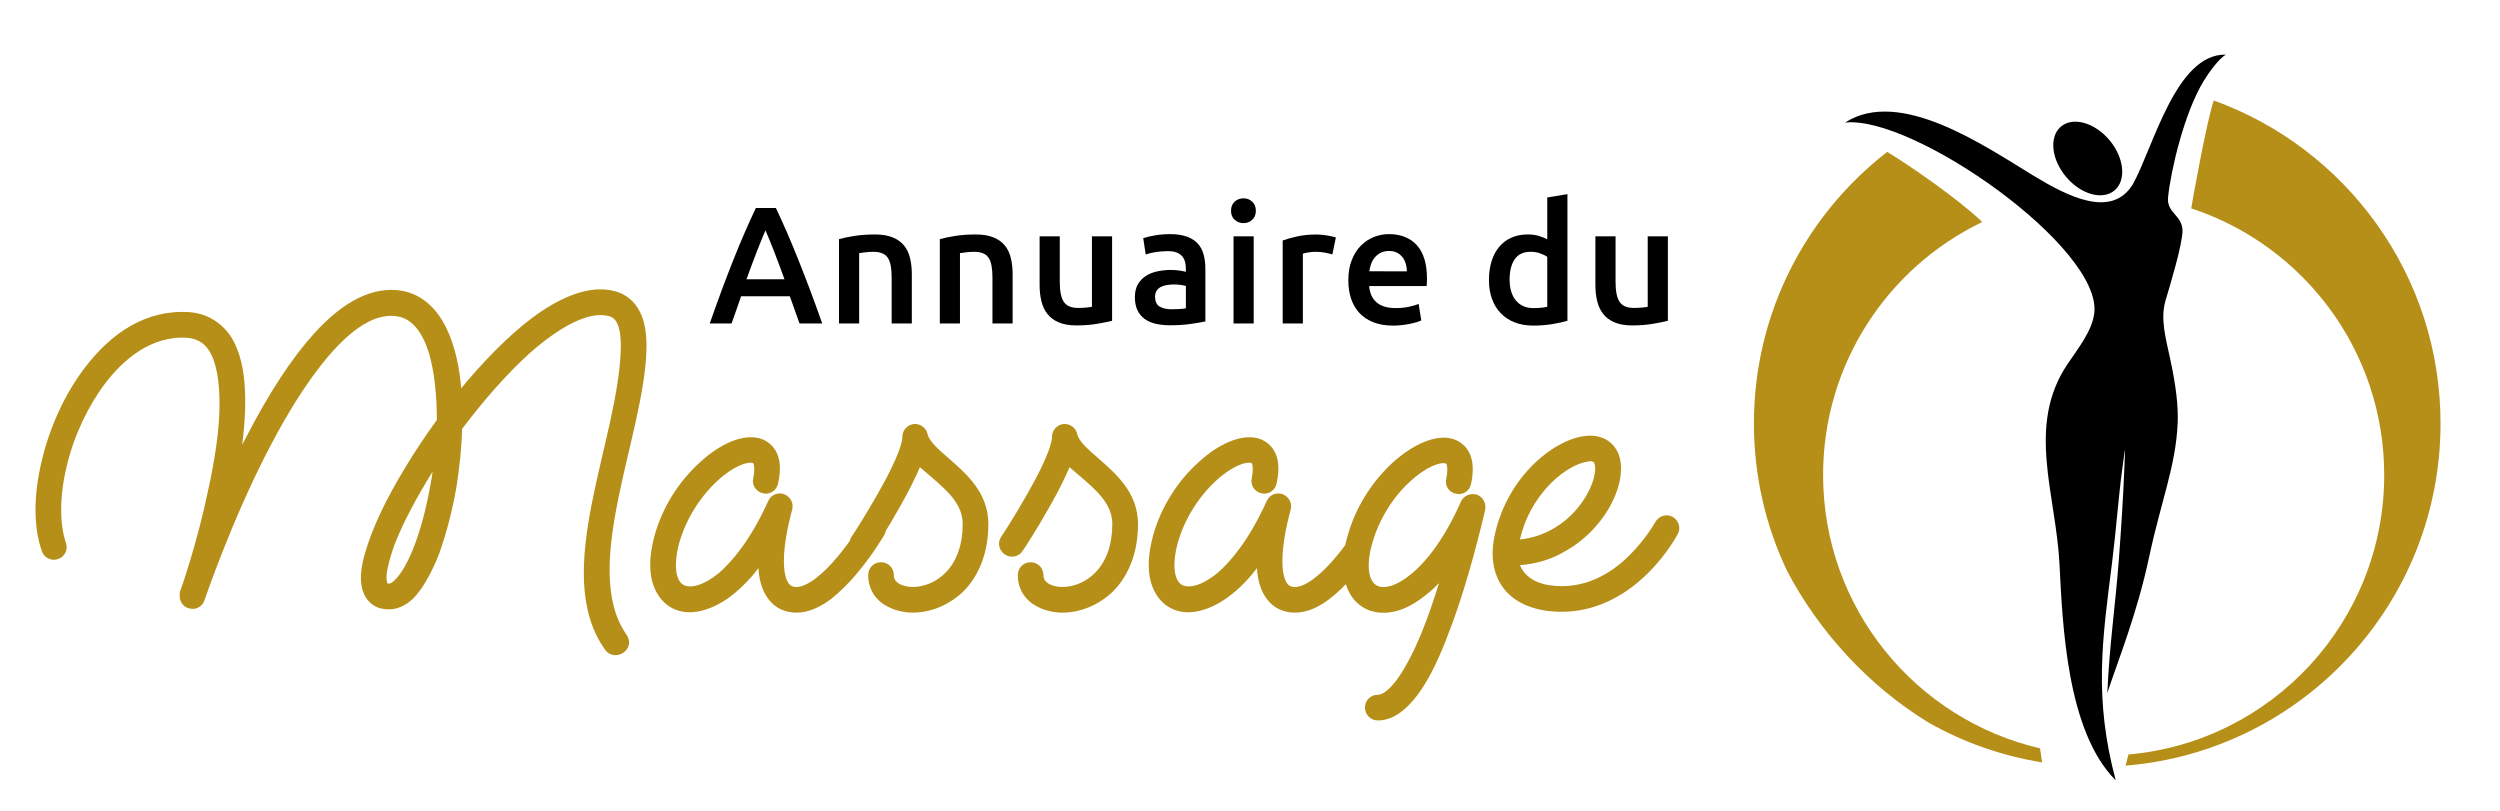 <?xml version="1.0" encoding="utf-8"?>
<!-- Generator: Adobe Illustrator 16.0.0, SVG Export Plug-In . SVG Version: 6.00 Build 0)  -->
<!DOCTYPE svg PUBLIC "-//W3C//DTD SVG 1.1//EN" "http://www.w3.org/Graphics/SVG/1.1/DTD/svg11.dtd">
<svg version="1.1" id="Calque_1" xmlns="http://www.w3.org/2000/svg" xmlns:xlink="http://www.w3.org/1999/xlink" x="0px" y="0px"
	 width="208.844px" height="67.75px" viewBox="0 0 208.844 67.75" enable-background="new 0 0 208.844 67.75" xml:space="preserve">
<g>
	<path fill="#B68F18" d="M53.503,26.147c-0.428-0.93-1.178-1.573-2.143-1.824c-1.752-0.464-3.826,0.143-6.184,1.716
		c-1.893,1.287-4.003,3.289-6.111,5.753l-0.536,0.645c-0.256-3.146-1.372-7.503-4.968-8.149c-2.359-0.394-4.825,0.822-7.291,3.538
		c-1.858,2.038-3.789,4.969-5.719,8.721l-0.321,0.608c0.144-1.072,0.215-2.073,0.25-3.003c0.071-2.715-0.322-4.682-1.216-6.076
		c-0.822-1.179-2.001-1.894-3.467-2.001c-3.656-0.233-6.552,1.812-8.685,4.61c-1.644,2.145-2.931,4.896-3.61,7.756
		c-0.714,2.931-0.714,5.611,0,7.613c0.179,0.536,0.787,0.856,1.359,0.644c0.535-0.18,0.857-0.788,0.643-1.359
		c-0.536-1.572-0.536-3.932,0.072-6.397c0.606-2.572,1.786-5.039,3.252-6.969c1.393-1.822,3.752-3.967,6.827-3.752
		c0.786,0.071,1.357,0.393,1.786,1.037c0.644,0.964,0.93,2.644,0.895,4.824c-0.037,1.896-0.358,4.183-0.93,6.791
		c-0.929,4.503-2.322,8.472-2.359,8.507c-0.044,0.131-0.036,0.289-0.036,0.429c0,0.5,0.358,0.965,0.894,1.036
		c0.5,0.106,1.036-0.215,1.179-0.716c0.036-0.071,2.18-6.469,5.362-12.616c1.62-3.116,6.446-11.863,10.757-11.078
		c1.18,0.178,2.074,1.25,2.645,3.109c0.43,1.5,0.644,3.395,0.644,5.539c-0.964,1.322-1.858,2.68-2.681,4.039
		c-1.537,2.536-2.645,4.86-3.216,6.753c-0.357,1.109-0.5,2.038-0.429,2.789c0.144,1.43,0.965,1.931,1.465,2.109
		c0.572,0.178,1.68,0.355,2.86-0.751c0.786-0.786,1.536-2.073,2.215-3.825c0.572-1.607,1.073-3.503,1.43-5.538
		c0.25-1.608,0.429-3.254,0.464-4.826c1.858-2.466,3.825-4.682,5.647-6.326c2.716-2.394,5.039-3.502,6.576-3.108
		c0.322,0.071,1.074,0.286,1.037,2.645c-0.145,7.672-5.915,18.829-1.309,25.238c0.797,1.105,2.656-0.015,1.768-1.291
		c-3.89-5.59,1.58-16.828,1.686-23.911C54.023,27.862,53.863,26.897,53.503,26.147z M35.992,40.3
		c-0.644,3.825-1.823,7.005-3.002,8.148c-0.107,0.107-0.394,0.395-0.609,0.287c-0.034-0.035-0.142-0.251-0.069-0.895
		c0.106-0.643,0.321-1.465,0.678-2.43c0.679-1.716,1.786-3.825,3.145-6.004C36.099,39.693,36.062,40.015,35.992,40.3z"/>
	<path fill="#B68F18" d="M139.728,43.175c-0.535-0.286-1.178-0.071-1.465,0.465c0,0-0.752,1.357-2.109,2.716
		c-1.715,1.716-3.645,2.609-5.682,2.609c-1.395,0-2.896-0.357-3.504-1.752c1.395-0.106,2.717-0.5,3.932-1.251
		c1.252-0.715,2.324-1.751,3.145-2.931c1.254-1.858,1.682-3.825,1.146-5.146c-0.465-1.074-1.467-1.609-2.754-1.465
		c-1.393,0.142-3.109,1.107-4.502,2.536c-1.609,1.645-2.682,3.753-3.109,5.933c-0.432,2.217,0.25,3.609,0.857,4.361
		c1,1.216,2.68,1.857,4.789,1.857c2.609,0,5.111-1.143,7.256-3.287c1.57-1.572,2.393-3.146,2.43-3.218
		C140.445,44.104,140.228,43.461,139.728,43.175z M129.47,40.457c1.252-1.286,2.502-1.823,3.182-1.895
		c0.072-0.033,0.145-0.033,0.178-0.033c0.287,0,0.359,0.104,0.359,0.179c0.213,0.498-0.037,1.786-0.93,3.108
		c-1.252,1.858-3.182,3.037-5.291,3.253C127.361,43.354,128.22,41.744,129.47,40.457z"/>
	<path fill="#B68F18" d="M123.355,41.315c-0.537-0.143-1.109,0.108-1.322,0.608c-1.502,3.396-3.076,5.145-4.111,6.004
		c-1.287,1.072-2.287,1.251-2.787,1.037c-0.822-0.286-1.037-1.716-0.5-3.574c0.535-1.93,1.68-3.824,3.18-5.183
		c1.395-1.287,2.539-1.607,2.932-1.5c0.033,0,0.07,0.035,0.105,0.105c0.037,0.107,0.109,0.43-0.035,1.181
		c-0.143,0.571,0.215,1.145,0.822,1.25c0.572,0.144,1.145-0.249,1.252-0.821c0.643-2.967-1.072-3.646-1.645-3.788
		c-1.322-0.321-3.145,0.429-4.896,1.999c-1.787,1.646-3.146,3.825-3.789,6.185c-0.07,0.245-0.133,0.483-0.182,0.718
		c-0.215,0.287-0.447,0.588-0.697,0.891c-1.357,1.645-2.643,2.608-3.504,2.608c-0.355,0-0.535-0.141-0.641-0.285
		c-0.502-0.644-0.68-2.609,0.285-6.184c0.143-0.536-0.143-1.071-0.68-1.286c-0.535-0.178-1.107,0.071-1.322,0.572
		c-1.535,3.395-3.109,5.146-4.145,6.04c-1.287,1.036-2.252,1.214-2.789,1.036c-0.82-0.285-1-1.716-0.5-3.572
		c0.537-1.933,1.715-3.825,3.18-5.184c1.395-1.288,2.539-1.61,2.932-1.502c0.072,0,0.072,0.037,0.107,0.107
		c0.035,0.106,0.105,0.428-0.035,1.181c-0.143,0.571,0.25,1.144,0.822,1.25c0.572,0.143,1.143-0.251,1.25-0.823
		c0.68-2.966-1.072-3.645-1.609-3.785c-1.357-0.324-3.18,0.427-4.895,2c-1.824,1.644-3.182,3.823-3.824,6.183
		c-0.393,1.466-0.465,2.751-0.18,3.824c0.59,2.095,2.404,2.999,4.432,2.322c1.727-0.524,3.375-2.035,4.432-3.467
		c0.072,1.108,0.357,1.967,0.859,2.609c0.535,0.715,1.357,1.107,2.32,1.107c1.598,0,3.078-1.15,4.25-2.38
		c0.342,1.096,1.037,1.86,1.99,2.203c0.717,0.249,1.539,0.249,2.396,0c0.82-0.252,1.643-0.752,2.465-1.431
		c0.322-0.25,0.607-0.537,0.93-0.857c-0.428,1.393-0.893,2.751-1.393,4.001c-0.715,1.752-1.432,3.112-2.109,4.041
		c-0.607,0.82-1.182,1.285-1.607,1.285c-0.609,0-1.074,0.465-1.074,1.072c0,0.572,0.465,1.072,1.074,1.072
		c1.178,0,2.285-0.749,3.357-2.18c0.787-1.073,1.572-2.574,2.322-4.503c1.432-3.538,2.576-7.863,3.289-10.901
		C124.175,42.067,123.89,41.495,123.355,41.315z"/>
	<path fill="#B68F18" d="M91.743,38.278c-0.822-0.715-1.609-1.395-1.75-2.002c-0.107-0.536-0.607-0.893-1.145-0.856
		c-0.572,0.07-0.965,0.535-0.965,1.071c0,0.286-0.145,1.43-2.074,4.789c-1.072,1.895-2.145,3.538-2.18,3.573
		c-0.32,0.466-0.18,1.145,0.322,1.467c0.465,0.321,1.145,0.214,1.465-0.287c0.072-0.071,1.143-1.716,2.252-3.681
		c0.82-1.43,1.322-2.502,1.68-3.323l1,0.858c1.322,1.142,2.572,2.25,2.572,3.894c0,1.717-0.5,3.116-1.428,4.057
		c-0.752,0.764-1.752,1.197-2.752,1.197c-0.572,0-1.572-0.215-1.572-0.977c0-0.618-0.465-1.09-1.072-1.09s-1.072,0.472-1.072,1.09
		c0,0.977,0.428,1.8,1.215,2.372c0.678,0.463,1.572,0.749,2.502,0.749c1.572,0,3.109-0.678,4.252-1.787
		c0.93-0.935,2.074-2.716,2.074-5.611C95.068,41.139,93.208,39.565,91.743,38.278z"/>
	<path fill="#B68F18" d="M79.243,38.278c-0.824-0.715-1.609-1.395-1.752-2.002c-0.107-0.536-0.607-0.893-1.145-0.856
		c-0.57,0.07-0.965,0.535-0.965,1.071c0,0.286-0.143,1.43-2.072,4.789c-1.072,1.895-2.145,3.538-2.18,3.573
		c-0.074,0.107-0.123,0.225-0.15,0.347c-0.273,0.383-0.592,0.804-0.941,1.227c-1.357,1.645-2.645,2.608-3.502,2.608
		c-0.357,0-0.535-0.141-0.643-0.285c-0.5-0.644-0.68-2.609,0.285-6.184c0.143-0.536-0.143-1.071-0.68-1.286
		c-0.537-0.178-1.109,0.071-1.322,0.572c-1.537,3.395-3.109,5.146-4.146,6.04c-1.287,1.036-2.252,1.214-2.787,1.036
		c-0.822-0.285-1-1.716-0.5-3.572c0.537-1.933,1.715-3.825,3.18-5.184c1.395-1.288,2.539-1.61,2.932-1.502
		c0.07,0,0.07,0.037,0.105,0.107c0.037,0.106,0.109,0.428-0.035,1.181c-0.143,0.571,0.252,1.144,0.824,1.25
		c0.572,0.143,1.143-0.251,1.25-0.823c0.678-2.966-1.072-3.645-1.607-3.785c-1.359-0.324-3.182,0.427-4.896,2
		c-1.824,1.644-3.182,3.823-3.826,6.183c-0.393,1.466-0.465,2.751-0.178,3.824c0.322,1.143,1.035,2,2.035,2.358
		c0.717,0.249,1.539,0.249,2.396-0.036c0.822-0.25,1.645-0.714,2.467-1.393c0.68-0.572,1.357-1.252,1.965-2.074
		c0.07,1.108,0.357,1.967,0.857,2.609c0.537,0.715,1.359,1.107,2.324,1.107c0.93,0,1.893-0.393,2.895-1.144
		c0.715-0.572,1.5-1.321,2.252-2.251c1.285-1.536,2.18-3.073,2.215-3.145c0.059-0.105,0.1-0.216,0.119-0.327
		c0.35-0.57,0.746-1.244,1.15-1.961c0.822-1.43,1.322-2.502,1.68-3.323l1.002,0.858c1.322,1.142,2.572,2.25,2.572,3.894
		c0,1.717-0.5,3.116-1.43,4.057c-0.75,0.764-1.752,1.197-2.75,1.197c-0.572,0-1.572-0.215-1.572-0.977
		c0-0.618-0.467-1.09-1.074-1.09c-0.605,0-1.07,0.472-1.07,1.09c0,0.977,0.428,1.8,1.213,2.372c0.682,0.463,1.572,0.749,2.504,0.749
		c1.57,0,3.107-0.678,4.252-1.787c0.93-0.935,2.072-2.716,2.072-5.611C82.566,41.139,80.708,39.565,79.243,38.278z"/>
</g>
<path fill="#B68F18" d="M157.654,12.689c1.719,1.036,5.836,3.848,7.932,5.849l-0.05,0.035c-7.835,3.791-13.239,11.819-13.239,21.105
	c0,11.118,7.738,20.427,18.121,22.835c0.057,0.35,0.128,0.908,0.178,1.176c-3.398-0.547-6.598-1.689-9.484-3.324
	c-5.053-3.08-9.193-7.66-11.813-12.651c-1.782-3.737-2.781-7.919-2.781-12.334C146.516,26.147,150.878,17.935,157.654,12.689
	L157.654,12.689z"/>
<path fill-rule="evenodd" clip-rule="evenodd" d="M185.941,4.564c-0.556,0.317-1.38,1.428-1.85,2.198
	c-1.637,2.687-2.75,7.5-2.977,9.717c-0.133,1.311,1.172,1.488,1.207,2.76c0.029,1.095-1.087,4.749-1.41,5.836
	c-0.467,1.578,0.008,3.145,0.421,5.096c0.451,2.131,0.646,3.785,0.585,5.176c-0.152,3.573-1.39,6.526-2.379,11.159
	c-1.035,4.852-2.588,8.603-3.498,11.384c0.176-3.976,0.662-7.229,0.957-11.055c0.194-2.503,0.389-5.688,0.453-7.437
	c0.092-2.37,0.145-2.45-0.191,0.015c-0.271,1.978-0.498,5.017-0.815,7.526c-0.823,6.515-1.547,11.347,0.298,18.246
	c-4.114-4.097-4.442-13.122-4.698-18.09c-0.302-5.834-2.782-11.544,0.665-16.669c0.909-1.351,2.027-2.741,2.235-4.209
	c0.772-5.459-15.122-16.625-20.815-15.975c4.585-2.975,11.717,1.99,15.737,4.428c2.814,1.706,6.53,3.649,8.314,0.711
	C179.887,12.305,181.77,4.47,185.941,4.564L185.941,4.564L185.941,4.564z M172.347,10.442c-1.113,0.705-1.093,2.528,0.045,4.074
	c1.137,1.545,2.961,2.226,4.073,1.521s1.093-2.528-0.044-4.074C175.283,10.419,173.46,9.737,172.347,10.442L172.347,10.442
	L172.347,10.442z"/>
<path fill="#B68F18" d="M177.564,63.959l0.244-0.933c11.974-1.05,21.363-11.1,21.363-23.349c0-10.387-6.76-19.195-16.121-22.27
	c0.118-0.733,1.254-7.125,1.881-9.014c11.047,3.985,18.945,14.562,18.945,26.985C203.876,50.422,192.295,62.759,177.564,63.959
	L177.564,63.959z"/>
<g>
	<path d="M66.791,27.019c-0.13-0.38-0.265-0.756-0.404-1.127s-0.274-0.751-0.405-1.141h-4.073c-0.131,0.39-0.264,0.772-0.398,1.148
		c-0.135,0.376-0.268,0.75-0.397,1.121h-1.823c0.361-1.03,0.704-1.981,1.029-2.853c0.324-0.872,0.642-1.698,0.952-2.478
		s0.618-1.521,0.925-2.227c0.306-0.705,0.621-1.401,0.945-2.087h1.675c0.324,0.687,0.64,1.382,0.946,2.087
		c0.306,0.706,0.614,1.448,0.925,2.227c0.312,0.779,0.632,1.605,0.961,2.478s0.675,1.823,1.037,2.853H66.791z M63.946,19.239
		c-0.214,0.492-0.458,1.09-0.731,1.795c-0.273,0.706-0.559,1.471-0.855,2.296h3.173c-0.297-0.826-0.584-1.596-0.862-2.31
		S64.149,19.712,63.946,19.239z"/>
	<path d="M70.089,19.977c0.325-0.093,0.747-0.181,1.267-0.265s1.095-0.125,1.727-0.125c0.594,0,1.09,0.081,1.489,0.244
		c0.398,0.162,0.717,0.39,0.953,0.682c0.236,0.292,0.403,0.645,0.501,1.058c0.098,0.413,0.146,0.865,0.146,1.357v4.092h-1.685
		v-3.828c0-0.39-0.025-0.721-0.076-0.995c-0.052-0.273-0.135-0.496-0.251-0.668c-0.116-0.171-0.273-0.297-0.473-0.375
		c-0.2-0.079-0.443-0.119-0.731-0.119c-0.213,0-0.436,0.014-0.668,0.042c-0.231,0.028-0.403,0.051-0.515,0.069v5.874h-1.685V19.977z
		"/>
	<path d="M78.51,19.977c0.325-0.093,0.747-0.181,1.267-0.265s1.095-0.125,1.727-0.125c0.594,0,1.09,0.081,1.489,0.244
		c0.398,0.162,0.717,0.39,0.953,0.682c0.236,0.292,0.403,0.645,0.501,1.058c0.098,0.413,0.146,0.865,0.146,1.357v4.092h-1.685
		v-3.828c0-0.39-0.025-0.721-0.076-0.995c-0.052-0.273-0.135-0.496-0.251-0.668c-0.116-0.171-0.273-0.297-0.473-0.375
		c-0.2-0.079-0.443-0.119-0.731-0.119c-0.213,0-0.436,0.014-0.668,0.042c-0.231,0.028-0.403,0.051-0.515,0.069v5.874H78.51V19.977z"
		/>
	<path d="M92.902,26.796c-0.325,0.083-0.747,0.169-1.267,0.257c-0.521,0.088-1.091,0.132-1.712,0.132
		c-0.585,0-1.074-0.083-1.469-0.25s-0.71-0.399-0.946-0.696S87.102,25.588,87,25.175c-0.103-0.413-0.153-0.865-0.153-1.357V19.74
		h1.684v3.813c0,0.78,0.114,1.336,0.342,1.67c0.227,0.334,0.623,0.501,1.189,0.501c0.204,0,0.42-0.009,0.647-0.028
		s0.396-0.042,0.508-0.069V19.74h1.685V26.796z"/>
	<path d="M97.744,19.559c0.557,0,1.025,0.069,1.406,0.208c0.38,0.139,0.684,0.334,0.911,0.585c0.228,0.25,0.39,0.554,0.487,0.912
		c0.098,0.357,0.146,0.749,0.146,1.176v4.412c-0.26,0.056-0.652,0.123-1.177,0.202s-1.115,0.119-1.774,0.119
		c-0.436,0-0.835-0.042-1.196-0.125c-0.362-0.083-0.671-0.218-0.926-0.404c-0.256-0.186-0.455-0.426-0.599-0.724
		c-0.144-0.297-0.216-0.663-0.216-1.1c0-0.417,0.081-0.77,0.243-1.058c0.163-0.288,0.383-0.522,0.661-0.703
		c0.279-0.181,0.602-0.311,0.968-0.39c0.366-0.079,0.749-0.118,1.148-0.118c0.186,0,0.38,0.012,0.584,0.035
		c0.204,0.023,0.423,0.063,0.654,0.119v-0.278c0-0.195-0.023-0.38-0.069-0.557c-0.047-0.176-0.128-0.332-0.243-0.466
		c-0.116-0.135-0.27-0.239-0.46-0.313c-0.19-0.074-0.429-0.111-0.717-0.111c-0.39,0-0.747,0.028-1.071,0.083
		c-0.325,0.056-0.59,0.121-0.794,0.195l-0.208-1.364c0.213-0.074,0.523-0.148,0.933-0.223
		C96.845,19.596,97.281,19.559,97.744,19.559z M97.884,25.836c0.52,0,0.914-0.028,1.183-0.083v-1.865
		c-0.093-0.028-0.228-0.056-0.403-0.083c-0.177-0.028-0.371-0.042-0.585-0.042c-0.186,0-0.373,0.014-0.563,0.042
		S97.154,23.883,97,23.957s-0.276,0.179-0.369,0.313c-0.093,0.135-0.139,0.304-0.139,0.508c0,0.399,0.125,0.675,0.375,0.828
		C97.118,25.759,97.457,25.836,97.884,25.836z"/>
	<path d="M104.911,17.61c0,0.315-0.102,0.566-0.306,0.751c-0.204,0.186-0.445,0.279-0.724,0.279c-0.288,0-0.534-0.093-0.738-0.279
		c-0.204-0.185-0.306-0.436-0.306-0.751c0-0.325,0.102-0.58,0.306-0.765s0.45-0.279,0.738-0.279c0.278,0,0.52,0.093,0.724,0.279
		S104.911,17.286,104.911,17.61z M104.731,27.019h-1.684V19.74h1.684V27.019z"/>
	<path d="M111.301,21.257c-0.14-0.046-0.332-0.095-0.578-0.146c-0.246-0.051-0.531-0.077-0.855-0.077
		c-0.187,0-0.383,0.019-0.592,0.056c-0.209,0.037-0.355,0.07-0.438,0.098v5.832h-1.685v-6.931c0.325-0.121,0.731-0.234,1.218-0.341
		c0.487-0.107,1.028-0.16,1.622-0.16c0.111,0,0.241,0.007,0.39,0.021c0.148,0.014,0.297,0.032,0.445,0.056
		c0.148,0.023,0.292,0.051,0.432,0.083c0.139,0.032,0.25,0.063,0.334,0.09L111.301,21.257z"/>
	<path d="M112.636,23.414c0-0.64,0.095-1.201,0.285-1.684c0.19-0.482,0.443-0.884,0.759-1.204c0.315-0.32,0.677-0.562,1.086-0.724
		c0.408-0.163,0.825-0.244,1.252-0.244c1.002,0,1.784,0.311,2.346,0.933s0.842,1.549,0.842,2.783c0,0.093-0.002,0.197-0.007,0.313
		s-0.012,0.22-0.021,0.313h-4.802c0.046,0.584,0.252,1.037,0.619,1.357c0.366,0.32,0.897,0.48,1.594,0.48
		c0.408,0,0.781-0.037,1.12-0.111s0.605-0.153,0.8-0.237l0.223,1.378c-0.093,0.046-0.22,0.095-0.382,0.146
		c-0.163,0.051-0.349,0.098-0.558,0.139c-0.208,0.042-0.434,0.077-0.675,0.104S116.63,27.2,116.38,27.2
		c-0.641,0-1.197-0.096-1.67-0.286c-0.474-0.19-0.863-0.455-1.17-0.793c-0.306-0.338-0.533-0.737-0.682-1.197
		C112.71,24.465,112.636,23.962,112.636,23.414z M117.522,22.663c0-0.232-0.033-0.452-0.098-0.661
		c-0.065-0.208-0.16-0.39-0.285-0.542c-0.126-0.153-0.278-0.274-0.46-0.362c-0.181-0.088-0.396-0.132-0.646-0.132
		c-0.261,0-0.487,0.048-0.683,0.146c-0.194,0.098-0.359,0.225-0.494,0.383s-0.238,0.339-0.313,0.543
		c-0.075,0.204-0.126,0.413-0.153,0.626H117.522z"/>
	<path d="M130.939,26.796c-0.334,0.102-0.754,0.195-1.26,0.278s-1.037,0.125-1.594,0.125c-0.575,0-1.09-0.088-1.545-0.265
		c-0.454-0.176-0.842-0.429-1.162-0.758c-0.32-0.33-0.566-0.729-0.737-1.197c-0.172-0.468-0.258-0.995-0.258-1.58
		c0-0.575,0.072-1.097,0.216-1.566c0.144-0.468,0.354-0.87,0.633-1.204c0.279-0.334,0.617-0.592,1.017-0.772
		c0.398-0.181,0.858-0.271,1.378-0.271c0.353,0,0.663,0.042,0.933,0.125c0.269,0.083,0.501,0.177,0.695,0.278v-3.493l1.685-0.278
		V26.796z M126.109,23.358c0,0.743,0.177,1.325,0.529,1.747s0.84,0.633,1.461,0.633c0.27,0,0.499-0.012,0.689-0.035
		c0.189-0.023,0.346-0.048,0.466-0.076v-4.176c-0.148-0.102-0.346-0.197-0.591-0.285c-0.246-0.088-0.509-0.132-0.787-0.132
		c-0.612,0-1.06,0.209-1.343,0.626S126.109,22.644,126.109,23.358z"/>
	<path d="M139.331,26.796c-0.325,0.083-0.747,0.169-1.267,0.257c-0.521,0.088-1.091,0.132-1.712,0.132
		c-0.585,0-1.074-0.083-1.469-0.25s-0.71-0.399-0.946-0.696s-0.406-0.652-0.508-1.065c-0.103-0.413-0.153-0.865-0.153-1.357V19.74
		h1.684v3.813c0,0.78,0.114,1.336,0.342,1.67c0.227,0.334,0.623,0.501,1.189,0.501c0.204,0,0.42-0.009,0.647-0.028
		s0.396-0.042,0.508-0.069V19.74h1.685V26.796z"/>
</g>
</svg>
